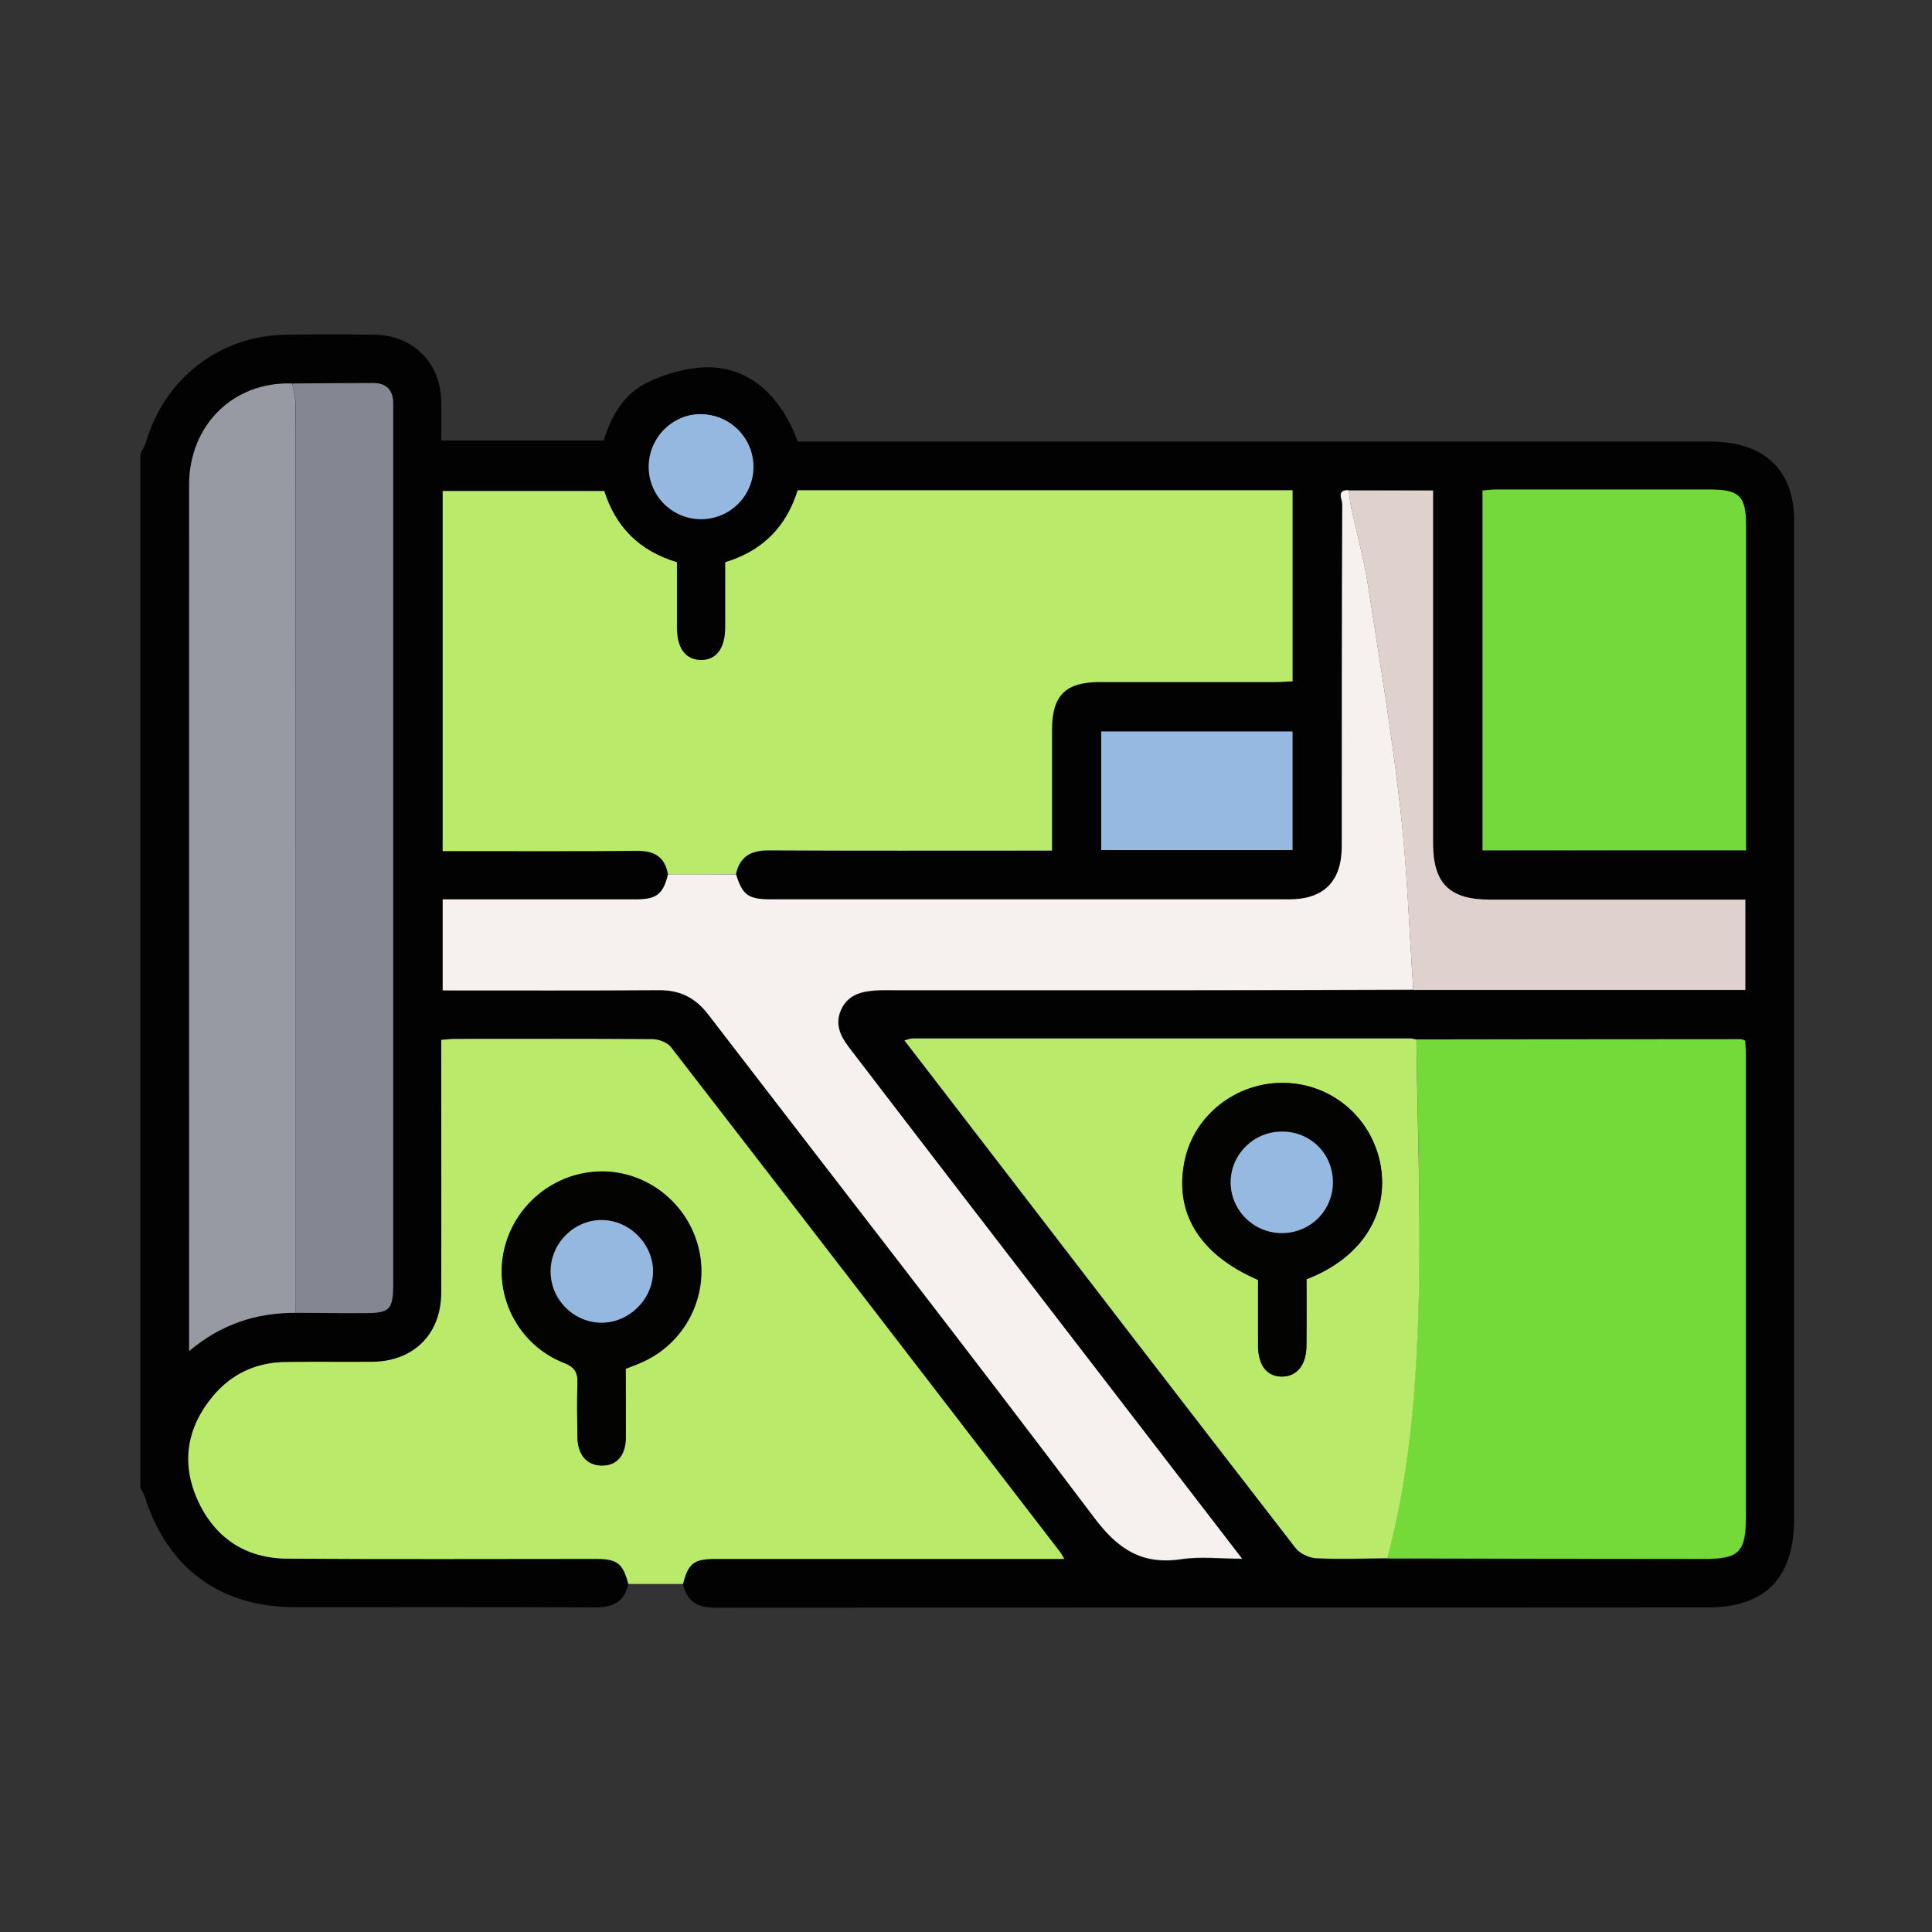 <?xml version="1.0" encoding="utf-8"?>
<!-- Generator: Adobe Illustrator 25.2.3, SVG Export Plug-In . SVG Version: 6.00 Build 0)  -->
<svg version="1.1" id="Livello_1" xmlns="http://www.w3.org/2000/svg" xmlns:xlink="http://www.w3.org/1999/xlink" x="0px" y="0px"
	 viewBox="0 0 800 800" style="enable-background:new 0 0 800 800;" xml:space="preserve">
<rect x="0" y="0" width="800" height="800" fill="#333333" stroke="none"/>
<style type="text/css">
	.st0{fill:#020202;}
	.st1{fill:#BAEA69;}
	.st2{fill:#B9EA69;}
	.st3{fill:#F6F0EE;}
	.st4{fill:#74DA3A;}
	.st5{fill:#979AA2;}
	.st6{fill:#74D93A;}
	.st7{fill:#848791;}
	.st8{fill:#DFD1CD;}
	.st9{fill:#96B9E1;}
	.st10{fill:#95B8E0;}
	.st11{fill:#030302;}
	.st12{fill:#95B9E1;}
</style>
<g>
	<path class="st0" d="M260.2,655.9c-1.6,7.3-6.4,9.8-13.7,9.7c-41.4-0.2-82.8-0.1-124.3-0.1c-31.3,0-53.1-16.3-62.4-46.2
		c-0.4-1.1-1.1-2.2-1.7-3.2c0-142.7,0-285.4,0-428.1c0.8-1.7,1.9-3.4,2.4-5.1c7.8-26.3,30.5-43.9,57.8-44.3
		c12.3-0.2,24.5-0.2,36.8,0c15.9,0.2,27.3,11.6,27.6,27.4c0.1,5.3,0,10.6,0,16.4c22.6,0,44.7,0,67.3,0c3-10.1,8.4-19.4,18.2-24.1
		c7.3-3.5,15.9-6,24-6.2c17.5-0.4,30.9,11.1,38.1,30.7c2.5,0,5.1,0,7.8,0c122.4,0,244.8,0,367.2,0c4.2,0,8.5,0.1,12.6,0.9
		c15.1,2.8,23.6,12.6,24.9,28c0.2,2.7,0.1,5.3,0.1,8c0,135.3,0,270.6,0,406c0,1.3,0,2.7,0,4c-0.3,23.9-12,35.9-35.8,35.9
		c-137.1,0.1-274.2,0-411.3,0.1c-7.1,0-11.4-2.7-13-9.7c2.2-8.6,4.5-10.4,13.5-10.4c45.7,0,91.4,0,137,0c2.3,0,4.5,0,7.4,0
		c-1-1.6-1.3-2.2-1.7-2.8C385.5,573,331.9,503.3,278,433.7c-1.5-2-5.1-3.4-7.7-3.4c-27.2-0.2-54.4-0.2-81.6-0.1
		c-1.9,0-3.8,0.3-5.9,0.4c0,3.1,0,5.5,0,8c0,32.3,0.1,64.6,0,96.9c-0.1,17.1-11.5,28.3-28.7,28.4c-12,0.1-24.1-0.1-36.1,0.1
		c-12,0.2-22.2,5.1-29.8,14.2c-10.8,13-13.2,27.6-6.2,43.1c7.1,15.6,19.8,24,37,24.1c42.6,0.3,85.1,0.1,127.7,0.1
		C255.6,645.5,257.9,647.2,260.2,655.9z M122.4,543.6c9.1,0.1,18.2,0.2,27.4,0.2c11.8,0,13-1.1,13-12.9c0-119.8,0-239.5,0-359.3
		c0-1.6,0-3.1,0-4.7c-0.1-5.5-2.9-8.2-8.3-8.2c-11.1,0-22.3,0.1-33.4,0.2c-24.3-0.9-42.7,17.1-42.7,42c-0.1,117.9,0,235.7,0,353.6
		c0,1.2,0,2.4,0,5C91.8,548.1,106.3,543.5,122.4,543.6z M586.5,430.4c-0.7-0.1-1.3-0.2-2-0.2c-68.8,0-137.7,0-206.5,0
		c-0.9,0-1.9,0.4-3.4,0.8c9,11.7,17.5,22.8,26.1,33.9c45.2,58.8,90.4,117.6,135.8,176.2c1.8,2.3,5.7,4.1,8.7,4.3
		c9.8,0.5,19.6,0.1,29.4,0c43.7,0.1,87.4,0.2,131.1,0.2c14.6,0,17.4-2.8,17.4-17.7c0-63.5,0-127.1,0-190.6c0-2.2-0.2-4.3-0.3-6.3
		c-0.9-0.3-1.3-0.6-1.7-0.6C676.1,430.3,631.3,430.3,586.5,430.4z M558.5,203c-5.3-0.3-2.7,3.8-2.7,5.6
		c-0.2,47.3-0.1,94.5-0.2,141.8c0,14.5-7.4,22-21.7,22c-71.8,0-143.6,0-215.3,0c-8.9,0-11.3-1.8-13.8-10.3c1.6-7.3,6.1-9.9,13.5-9.9
		c36.5,0.2,73.1,0.1,109.6,0.1c2.4,0,4.8,0,7.8,0c0-17.1,0-33.6,0-50c0-14.2,5.6-19.8,19.8-19.8c24.3,0,48.6,0,72.9,0
		c2.3,0,4.7-0.2,6.9-0.3c0-26.9,0-52.8,0-79.1c-68.5,0-136.6,0-204.9,0c-4.7,15.1-14.6,25.1-30,29.8c0,9.1,0,18,0,26.9
		c0,8.8-3.8,13.7-10.2,13.6c-6.3-0.1-9.8-4.8-9.8-13.3c0-9.1,0-18.2,0-27.2c-15.8-4.7-25.5-14.9-30.1-29.5c-22.7,0-44.8,0-66.9,0
		c0,49.9,0,99.2,0,149.1c2.9,0,5.3,0,7.7,0c24.3,0,48.6,0.1,72.9-0.1c7.1,0,11.5,2.6,12.7,9.8c-2,8.1-4.6,10.3-13,10.3
		c-24.5,0-49,0-73.5,0c-2.3,0-4.7,0-6.7,0c0,13.2,0,25.3,0,37.7c30.1,0,59.7,0.1,89.4-0.1c8.8-0.1,15.1,3,20.5,10
		c53.2,69.4,107.1,138.4,159.7,208.4c9.9,13.2,19.8,19.7,36.1,17.3c7.9-1.2,16.1-0.2,25.2-0.2c-1.7-2.2-2.5-3.3-3.3-4.3
		c-36.9-48-73.9-96-110.8-144c-16.3-21.2-32.6-42.3-48.8-63.6c-3.5-4.6-5.8-9.6-3.1-15.5c2.8-6.1,8.3-7.6,14.3-7.9
		c2.4-0.1,4.9-0.1,7.4-0.1c40.1,0,80.2,0,120.3,0c31.6,0,63.3-0.1,94.9-0.2c45.8,0,91.6,0,137.4,0c0-12.7,0-24.8,0-37.4
		c-2.7,0-5.2,0-7.6,0c-32.7,0-65.5,0-98.2,0c-16.7,0-23.5-6.8-23.5-23.4c0-46.3,0-92.6,0-139c0-2.3,0-4.7,0-7
		C581.1,203,569.8,203,558.5,203z M723,352.1c0-2.7,0-4.9,0-7.1c0-42.3,0-84.7,0-127c0-12.6-2.6-15.2-15.3-15.2
		c-29.4,0-58.8,0-88.3,0c-1.9,0-3.8,0.3-5.5,0.4c0,50,0,99.4,0,149C650.2,352.1,686,352.1,723,352.1z M535.2,352
		c0-16.5,0-32.6,0-49.1c-26.5,0-52.7,0-79.2,0c0,16.5,0,32.6,0,49.1C482.6,352,508.7,352,535.2,352z M311.3,192.9
		c0.1-9.4-6-17.9-15.1-20.4c-7.3-2-14.1-0.6-19.9,4.3c-4.6,3.9-6.8,8.4-3.8,14.5c0.6,1.2,0.4,3.3-0.3,4.5c-3,5-0.1,8.4,2.9,11.7
		c5.7,6,15,8,22.7,5C306.1,209.2,311.2,201.7,311.3,192.9z"/>
	<path class="st1" d="M260.2,655.9c-2.3-8.6-4.6-10.4-13.6-10.4c-42.6,0-85.1,0.2-127.7-0.1c-17.1-0.1-29.9-8.5-37-24.1
		c-7-15.4-4.6-30.1,6.2-43.1c7.6-9.2,17.8-14,29.8-14.2c12-0.2,24.1,0,36.1-0.1c17.1-0.1,28.6-11.3,28.7-28.4
		c0.1-32.3,0-64.6,0-96.9c0-2.4,0-4.9,0-8c2.1-0.2,4-0.4,5.9-0.4c27.2,0,54.4-0.1,81.6,0.1c2.6,0,6.2,1.4,7.7,3.4
		c53.8,69.6,107.5,139.3,161.1,209c0.4,0.5,0.7,1.1,1.7,2.8c-2.9,0-5.2,0-7.4,0c-45.7,0-91.4,0-137,0c-9,0-11.3,1.8-13.5,10.4
		C275.3,655.9,267.8,655.9,260.2,655.9z M259.1,566.8c3-1.2,5.3-2,7.5-3c18.3-8.5,27.9-29.2,22.3-48.5
		c-5.3-18.6-22.7-31.1-41.6-30.1c-19.4,1-35.6,15.5-38.9,34.5c-3.2,18.7,7.1,37.6,25.2,44.7c4.8,1.9,5.7,4.3,5.6,8.8
		c-0.3,7.3-0.2,14.7,0,22.1c0.1,7.3,4,11.6,10.1,11.6c6.2,0,9.8-4.2,9.9-11.6C259.1,585.8,259.1,576.5,259.1,566.8z"/>
	<path class="st2" d="M276.6,362.1c-1.2-7.2-5.6-9.9-12.7-9.8c-24.3,0.2-48.6,0.1-72.9,0.1c-2.4,0-4.8,0-7.7,0
		c0-49.8,0-99.2,0-149.1c22,0,44.1,0,66.9,0c4.6,14.6,14.3,24.8,30.1,29.5c0,9,0,18.1,0,27.2c0,8.4,3.5,13.1,9.8,13.3
		c6.5,0.1,10.2-4.8,10.2-13.6c0-8.9,0-17.8,0-26.9c15.5-4.7,25.3-14.7,30-29.8c68.3,0,136.4,0,204.9,0c0,26.3,0,52.3,0,79.1
		c-2.3,0.1-4.6,0.3-6.9,0.3c-24.3,0-48.6,0-72.9,0c-14.3,0-19.8,5.6-19.8,19.8c0,16.4,0,32.9,0,50c-3,0-5.4,0-7.8,0
		c-36.5,0-73.1,0.1-109.6-0.1c-7.4,0-11.9,2.6-13.5,9.9C295.3,362.1,285.9,362.1,276.6,362.1z"/>
	<path class="st3" d="M276.6,362.1c9.4,0,18.8,0,28.2,0c2.6,8.4,5,10.2,13.8,10.3c71.8,0,143.6,0,215.3,0c14.3,0,21.7-7.5,21.7-22
		c0-47.3,0-94.5,0.2-141.8c0-1.8-2.6-5.9,2.7-5.6c0.3,2.4,0.5,4.8,1,7.2c2.3,10.6,5.2,21.1,6.9,31.8c4.8,30.8,9.9,61.5,13.4,92.4
		c2.9,25,3.7,50.3,5.4,75.4c-31.6,0.1-63.3,0.2-94.9,0.2c-40.1,0-80.2,0-120.3,0c-2.5,0-4.9-0.1-7.4,0.1c-6,0.4-11.5,1.8-14.3,7.9
		c-2.7,5.9-0.4,10.9,3.1,15.5c16.2,21.2,32.5,42.4,48.8,63.6c36.9,48,73.9,96,110.8,144c0.8,1,1.6,2.1,3.3,4.3
		c-9.1,0-17.3-1-25.2,0.2c-16.3,2.4-26.2-4.1-36.1-17.3C400.3,558.4,346.5,489.4,293.2,420c-5.4-7-11.8-10.1-20.5-10
		c-29.6,0.2-59.3,0.1-89.4,0.1c0-12.3,0-24.5,0-37.7c2.1,0,4.4,0,6.7,0c24.5,0,49,0,73.5,0C271.9,372.4,274.6,370.2,276.6,362.1z"/>
	<path class="st4" d="M586.5,430.4c44.8,0,89.6-0.1,134.4-0.1c0.4,0,0.8,0.3,1.7,0.6c0.1,2,0.3,4.1,0.3,6.3c0,63.5,0,127.1,0,190.6
		c0,14.9-2.7,17.7-17.4,17.7c-43.7,0-87.4-0.1-131.1-0.2c9.6-36.7,12.3-74.4,13.1-112C588.3,498.9,587,464.7,586.5,430.4z"/>
	<path class="st2" d="M586.5,430.4c0.4,34.3,1.8,68.6,1.1,102.8c-0.8,37.7-3.4,75.3-13.1,112c-9.8,0.1-19.6,0.5-29.4,0
		c-3-0.1-6.9-1.9-8.7-4.3c-45.4-58.6-90.6-117.4-135.8-176.2c-8.5-11.1-17.1-22.2-26.1-33.9c1.5-0.4,2.5-0.8,3.4-0.8
		c68.8,0,137.7,0,206.5,0C585.2,430.2,585.9,430.3,586.5,430.4z M541,529.7c22.7-8.7,34.3-26.9,30.6-47.2
		c-3.5-19.5-20-33.7-39.8-34.1c-19.8-0.4-37.4,13.2-41.3,32.2c-4.5,21.5,6.1,38.9,30.4,49.4c0,8.9,0,18.1,0,27.2
		c0,8.3,3.8,13,10.2,12.8c6-0.2,9.8-4.9,9.8-12.7C541,548.2,541,539,541,529.7z"/>
	<path class="st5" d="M122.4,543.6c-16.1,0-30.6,4.5-44.1,15.8c0-2.5,0-3.8,0-5c0-117.9,0-235.7,0-353.6c0-24.9,18.5-42.9,42.7-42
		c0.5,2.8,1.3,5.7,1.3,8.5C122.4,292.7,122.4,418.1,122.4,543.6z"/>
	<path class="st6" d="M723,352.1c-36.9,0-72.8,0-109.1,0c0-49.6,0-99,0-149c1.7-0.1,3.6-0.4,5.5-0.4c29.4,0,58.8,0,88.3,0
		c12.7,0,15.3,2.6,15.3,15.2c0,42.3,0,84.7,0,127C723,347.2,723,349.4,723,352.1z"/>
	<path class="st7" d="M122.4,543.6c0-125.4,0-250.9,0-376.3c0-2.8-0.9-5.7-1.3-8.5c11.1-0.1,22.3-0.2,33.4-0.2
		c5.4,0,8.2,2.8,8.3,8.2c0,1.6,0,3.1,0,4.7c0,119.8,0,239.5,0,359.3c0,11.8-1.1,13-13,12.9C140.6,543.8,131.5,543.6,122.4,543.6z"/>
	<path class="st8" d="M585.2,409.9c-1.7-25.2-2.6-50.4-5.4-75.4c-3.5-30.9-8.6-61.7-13.4-92.4c-1.7-10.7-4.6-21.2-6.9-31.8
		c-0.5-2.4-0.7-4.8-1-7.2c11.3,0,22.7,0,34.9,0c0,2.3,0,4.7,0,7c0,46.3,0,92.6,0,139c0,16.7,6.8,23.4,23.5,23.4
		c32.7,0,65.5,0,98.2,0c2.4,0,4.8,0,7.6,0c0,12.6,0,24.7,0,37.4C676.8,409.9,631,409.9,585.2,409.9z"/>
	<path class="st9" d="M535.2,352c-26.5,0-52.6,0-79.2,0c0-16.4,0-32.6,0-49.1c26.5,0,52.6,0,79.2,0
		C535.2,319.4,535.2,335.5,535.2,352z"/>
	<path class="st10" d="M311.3,192.9c-0.1,8.8-5.2,16.3-13.5,19.5c-7.7,3-17,1.1-22.7-5c-3.1-3.3-6-6.6-2.9-11.7
		c0.7-1.2,0.9-3.3,0.3-4.5c-3-6.1-0.8-10.5,3.8-14.5c5.9-5,12.7-6.3,19.9-4.3C305.3,175,311.3,183.5,311.3,192.9z"/>
	<path class="st11" d="M259.1,566.8c0,9.6,0.1,19,0,28.4c-0.1,7.4-3.7,11.6-9.9,11.6c-6.1,0-10-4.3-10.1-11.6
		c-0.1-7.4-0.3-14.7,0-22.1c0.2-4.5-0.8-6.9-5.6-8.8c-18.1-7.1-28.4-26-25.2-44.7c3.3-19,19.5-33.5,38.9-34.5
		c18.9-1,36.3,11.6,41.6,30.1c5.5,19.3-4,40-22.3,48.5C264.3,564.8,262,565.6,259.1,566.8z M249.3,505.2
		c-11.6-0.1-21.3,9.6-21.3,21.2c0,11.4,9.3,20.9,20.6,21.2c11.5,0.3,21.5-9.4,21.8-20.9C270.6,515.3,260.8,505.3,249.3,505.2z"/>
	<path class="st11" d="M541,529.7c0,9.3,0.1,18.4,0,27.6c-0.1,7.8-3.8,12.5-9.8,12.7c-6.4,0.2-10.2-4.5-10.2-12.8
		c0-9.1,0-18.2,0-27.2c-24.4-10.6-34.9-27.9-30.4-49.4c4-18.9,21.5-32.6,41.3-32.2c19.8,0.4,36.2,14.5,39.8,34.1
		C575.2,502.8,563.7,521,541,529.7z M551.9,489.4c-0.1-11.8-9.5-21-21.4-20.9c-11.4,0.1-20.8,9.4-20.9,20.8
		c-0.1,11.7,9.4,21.2,21.2,21.2C542.6,510.5,552,501.2,551.9,489.4z"/>
	<path class="st10" d="M249.3,505.2c11.5,0.1,21.3,10.1,21.1,21.6c-0.2,11.5-10.3,21.2-21.8,20.9c-11.4-0.3-20.6-9.8-20.6-21.2
		C228,514.8,237.7,505.1,249.3,505.2z"/>
	<path class="st12" d="M551.9,489.4c0.1,11.8-9.3,21.2-21.1,21.2c-11.8,0-21.3-9.6-21.2-21.2c0.1-11.4,9.5-20.7,20.9-20.8
		C542.4,468.3,551.9,477.6,551.9,489.4z"/>
</g>
<circle class="st10" cx="290.3" cy="193.3" r="21.7"/>
</svg>
